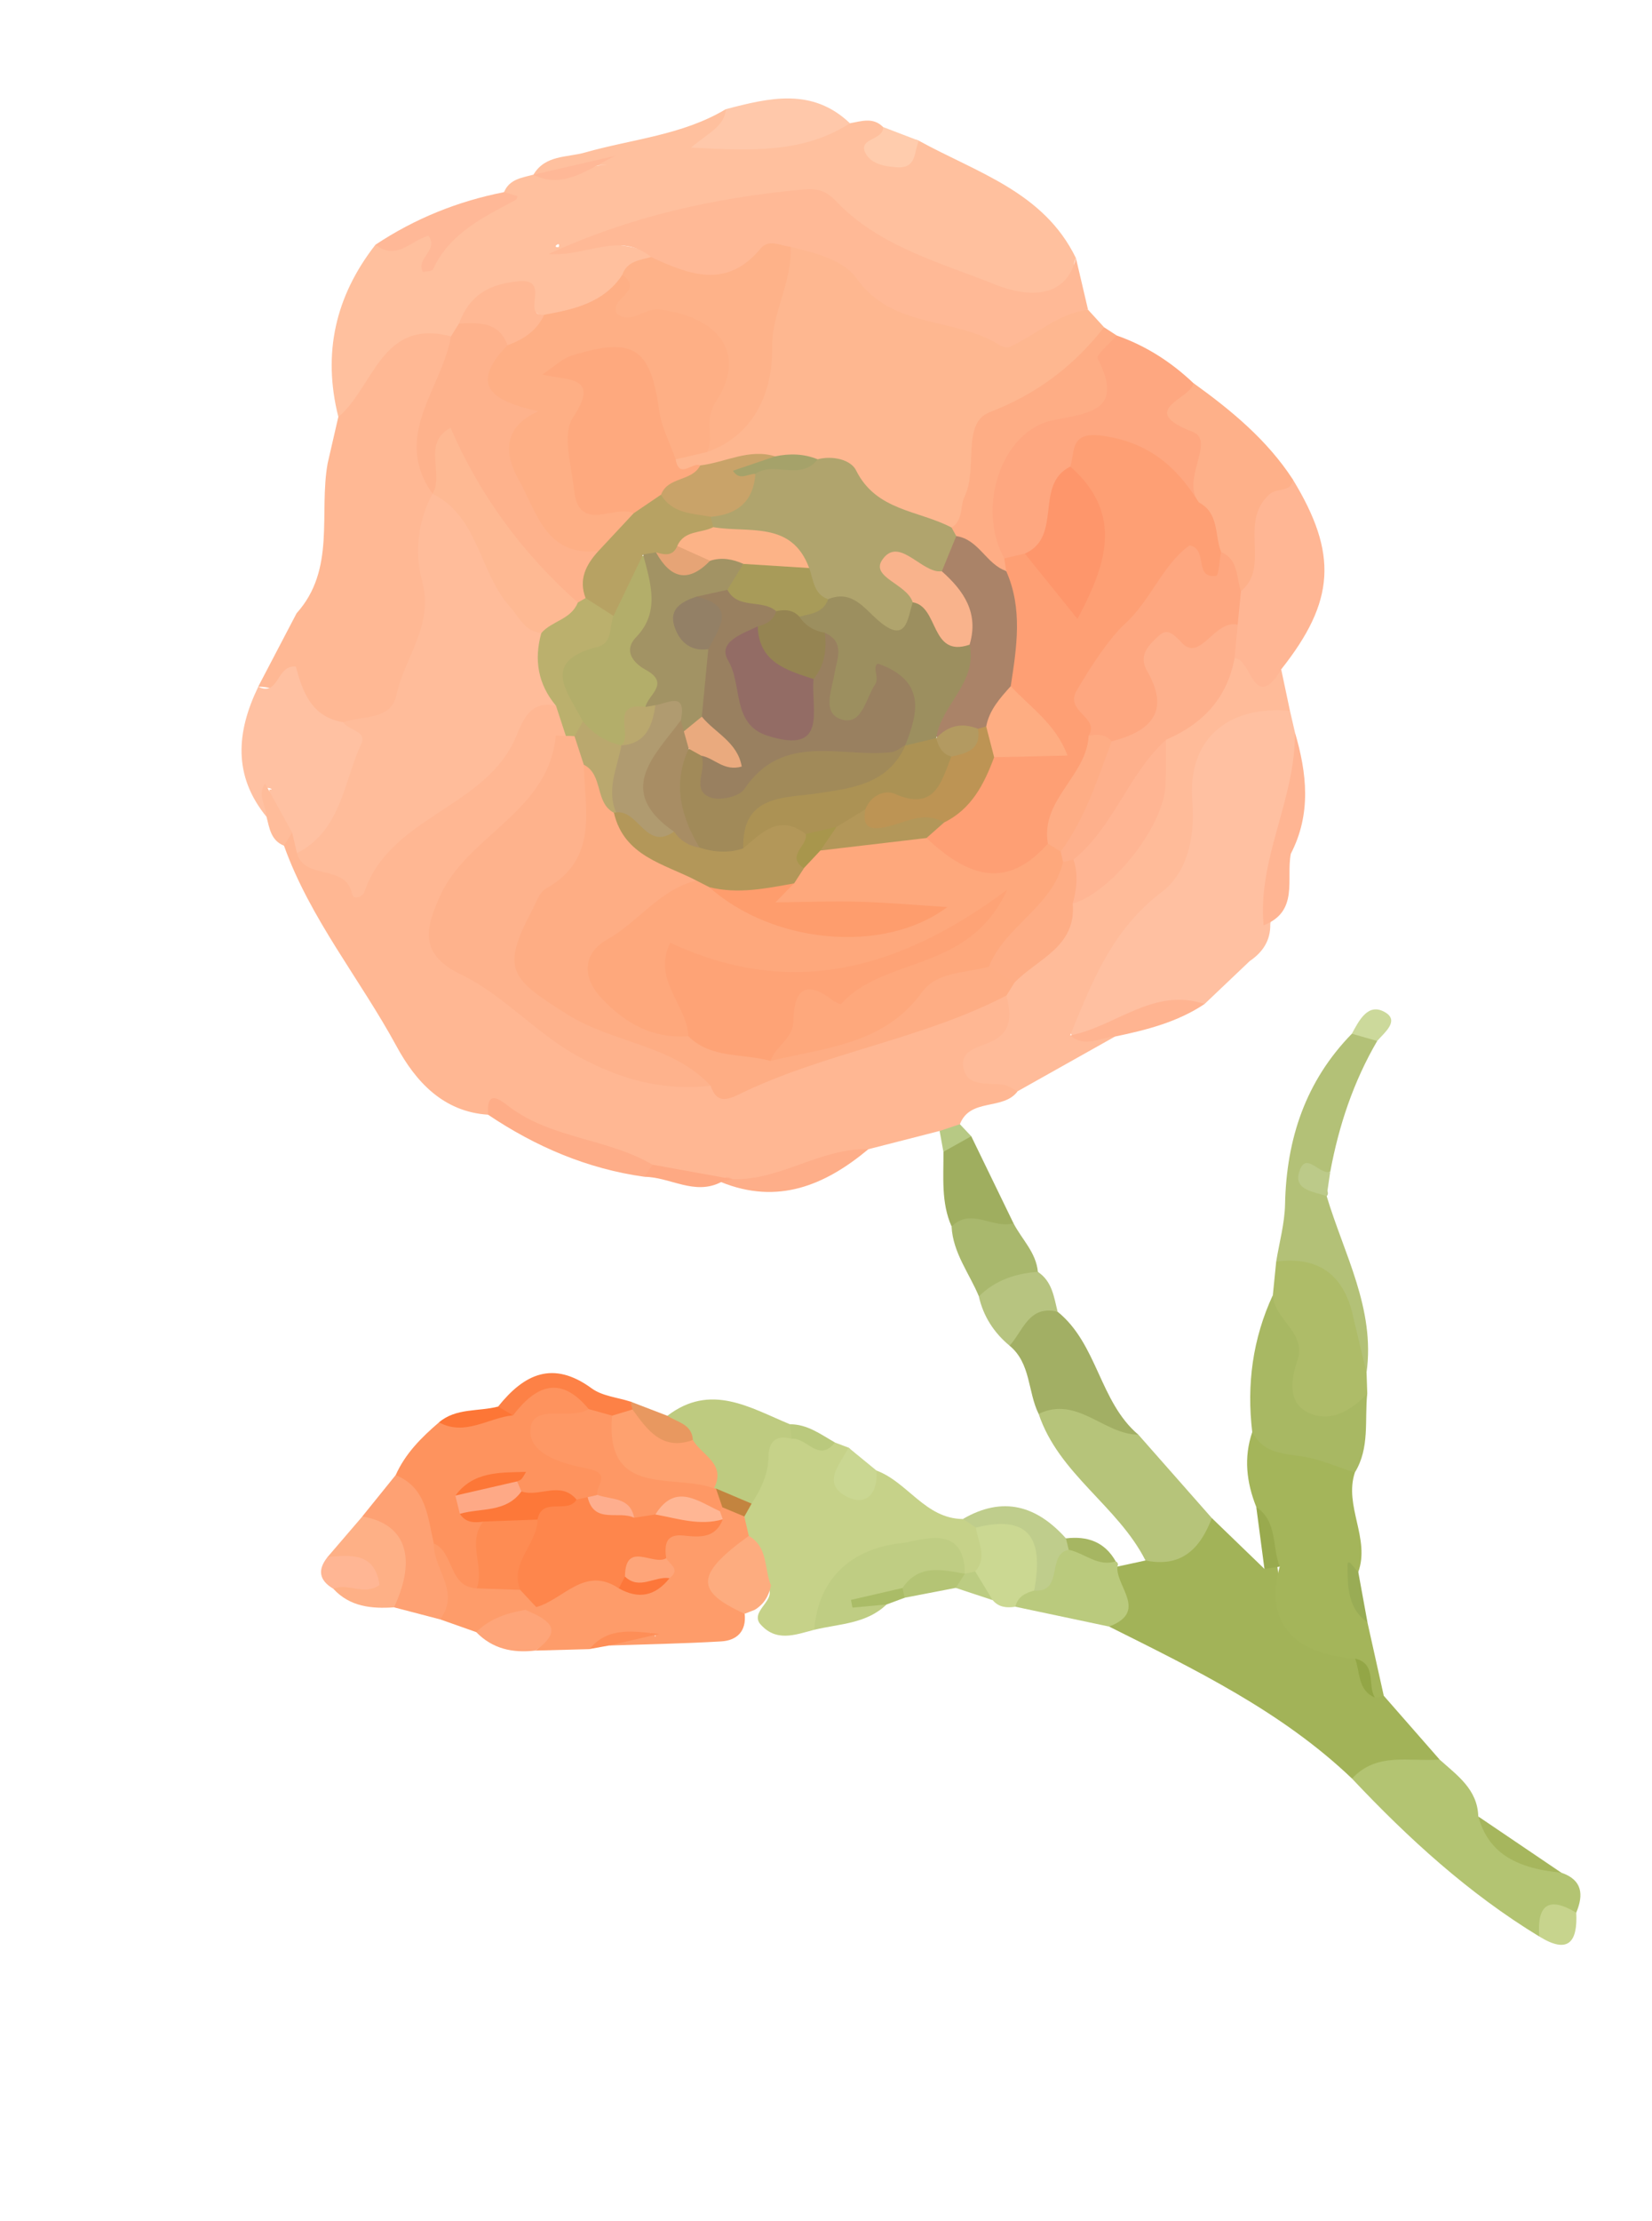 <svg width="64" height="86" viewBox="0 0 64 86" fill="none" xmlns="http://www.w3.org/2000/svg">
<path d="M33.642 44.494C34.562 44.258 35.483 44.022 36.403 43.787C36.755 43.971 37.012 43.87 37.187 43.526C37.588 42.495 38.864 43.006 39.423 42.253C38.758 41.53 38.172 40.904 39.255 39.934C39.734 39.505 39.564 38.671 38.742 38.336C35.812 39.086 33.029 40.289 30.125 41.123C29.358 41.343 28.657 41.8 27.818 41.742C23.693 41.954 20.835 39.419 17.868 37.127C17.085 36.521 17.016 35.756 17.52 34.953C17.955 34.261 18.309 33.408 18.973 32.989C20.716 31.887 21.532 30.252 22.047 28.374C22.139 27.968 22.049 27.606 21.782 27.289C21.012 26.775 20.356 26.87 19.886 27.698C18.952 29.343 17.839 30.777 15.966 31.446C15.588 31.581 15.264 31.928 15.083 32.289C14.229 33.994 13.176 33.959 11.947 32.706C11.769 32.468 11.566 32.262 11.285 32.15C10.963 32.239 10.73 32.37 11.002 32.742C12.015 35.576 13.946 37.898 15.363 40.51C16.095 41.858 17.159 43.048 18.914 43.159C20.532 43.24 21.668 44.584 23.281 44.789C23.978 44.878 24.698 45.16 25.43 45.259C26.391 45.838 27.513 45.486 28.519 45.8C30.413 46.095 31.977 45.095 33.642 44.494L33.642 44.494Z" fill="#FFB793"/>
<path d="M41.683 9.994C40.439 7.426 37.836 6.683 35.599 5.449C35.381 5.34 35.217 5.45 35.065 5.587C34.722 5.892 34.288 5.949 33.931 5.764C33.823 5.708 34.605 5.381 34.211 4.917C33.822 4.525 33.369 4.695 32.927 4.772C31.111 4.967 29.297 5.178 27.51 5.538C27.811 5.176 28.554 4.964 28.119 4.226C26.438 5.236 24.493 5.383 22.663 5.905C21.966 6.103 21.122 5.993 20.666 6.763C21.694 6.992 22.56 6.391 23.54 6.372C22.563 6.409 21.697 7.02 20.662 6.763C20.221 6.883 19.738 6.932 19.527 7.438C18.155 8.825 16.386 9.236 14.547 9.473C12.991 11.464 12.487 13.684 13.109 16.145C13.755 16.297 14.201 15.899 14.379 15.424C14.934 13.946 16.143 13.57 17.498 13.366C17.756 13.23 17.96 13.034 18.127 12.797C19.049 10.816 20.21 11.689 21.37 12.527C22.587 12.515 23.581 12.045 24.337 11.083C24.655 10.687 25.122 10.408 25.299 9.896C24.664 9.454 23.439 9.345 21.625 9.569C21.351 9.589 21.746 9.308 21.646 9.564C21.609 9.659 21.667 9.695 21.816 9.665C24.607 9.115 27.312 8.131 30.201 8.062C30.893 8.045 31.555 7.904 32.144 8.387C33.481 9.483 35.141 9.999 36.603 10.866C38.161 11.791 39.904 11.434 41.563 11.715C42.113 11.179 41.376 10.545 41.684 9.992L41.683 9.994Z" fill="#FFC09E"/>
<path d="M42.773 12.671C42.565 12.444 42.359 12.218 42.151 11.991C41.313 11.989 40.517 12.189 39.711 12.352C37.937 12.709 36.054 12.37 34.484 11.147C33.341 10.256 32.344 8.953 30.585 9.456C29.815 10.7 29.546 12.101 29.5 13.518C29.444 15.258 28.809 16.507 27.079 17.052C26.673 17.166 26.288 17.315 25.979 17.615C25.678 18.751 26.52 18.465 27.094 18.517C28.017 18.41 28.897 18.017 29.851 18.113C30.442 18.142 31.036 18.143 31.622 18.254C32.908 18.336 33.38 19.725 34.499 20.061C35.333 20.311 36.126 20.78 37.052 20.587C38.055 18.06 39.084 15.592 41.89 14.431C42.39 14.224 42.769 13.41 42.773 12.671Z" fill="#FEB790"/>
<path d="M17.469 13.024C14.763 12.31 14.483 14.996 13.106 16.146C12.969 16.743 12.831 17.342 12.693 17.94C12.346 19.886 13.018 22.044 11.49 23.744C10.993 24.693 10.497 25.642 10.001 26.589C11.489 26.555 12.058 28.412 13.573 28.334C15.678 27.804 16.981 25.891 16.917 23.211C16.886 21.911 16.95 20.619 16.993 19.325C16.45 18.046 16.782 16.85 17.186 15.586C17.439 14.796 17.814 13.921 17.469 13.023L17.469 13.024Z" fill="#FFB894"/>
<path d="M46.667 38.871C47.25 38.317 47.832 37.764 48.414 37.211C48.915 36.87 49.222 36.421 49.212 35.793C49.468 33.302 50.515 30.913 50.165 28.346C50.102 28.072 50.039 27.799 49.976 27.525C48.286 26.66 46.72 26.969 46.338 28.898C45.691 32.169 44.122 34.759 42.123 37.285C41.576 37.979 40.779 39.099 41.634 40.245C43.408 40.144 44.86 38.858 46.666 38.872L46.667 38.871Z" fill="#FFC0A1"/>
<path d="M44.379 60.417C44.016 60.495 43.652 60.575 43.288 60.654C42.79 61.374 43.524 62.264 42.967 62.975C46.291 64.638 49.646 66.254 52.38 68.863C53.498 68.563 54.77 68.966 55.771 68.124C55.051 67.301 54.33 66.479 53.61 65.657C53.481 65.553 53.364 65.438 53.256 65.311C53.025 64.858 52.969 64.297 52.459 64.015C50.871 63.366 49.632 62.419 49.476 60.538C49.275 60.518 49.111 60.582 48.988 60.745C48.308 60.088 47.629 59.432 46.949 58.776C45.913 59.04 45.468 60.234 44.379 60.417Z" fill="#A2B358"/>
<path d="M30.627 9.557C31.575 9.793 32.662 10.042 33.199 10.796C34.591 12.751 36.999 12.267 38.719 13.358C38.826 13.426 39.008 13.479 39.108 13.435C40.132 12.974 40.979 12.142 42.152 11.993C41.995 11.326 41.839 10.66 41.683 9.993C41.212 11.944 39.151 11.256 38.588 11.03C36.439 10.168 34.06 9.549 32.384 7.785C31.913 7.29 31.53 7.295 30.965 7.35C27.667 7.672 24.464 8.359 21.252 9.835C22.677 9.956 24.012 8.946 25.22 9.951C26.09 11.514 27.45 11.169 28.747 10.779C29.459 10.565 30.064 10.063 30.628 9.557L30.627 9.557Z" fill="#FFB996"/>
<path d="M41.46 40.086C42.302 38.031 43.074 36.003 44.992 34.55C45.976 33.806 46.309 32.462 46.191 31.026C45.995 28.633 47.557 27.299 49.975 27.524C49.862 26.989 49.748 26.453 49.635 25.917C48.718 26.614 48.535 25.005 47.742 25.312C46.855 26.376 46.177 27.618 45.051 28.48C44.635 31.062 43.675 33.339 41.441 34.898C40.928 36.028 39.987 36.816 39.194 37.724C39.034 37.974 38.947 38.243 38.992 38.543C39.154 39.222 39.246 39.885 38.483 40.289C37.979 40.555 37.128 40.618 37.34 41.411C37.524 42.1 38.32 41.911 38.892 42.002C39.077 42.032 39.245 42.166 39.421 42.252C40.682 41.545 41.942 40.837 43.202 40.129C42.63 39.753 42.032 40.446 41.459 40.085L41.46 40.086Z" fill="#FFBB99"/>
<path d="M37.301 58.812C35.843 58.798 35.168 57.383 33.953 56.934C32.557 57.906 33.288 56.271 32.868 56.047C32.694 55.981 32.52 55.915 32.345 55.849C31.69 56.089 31.236 55.376 30.609 55.482C29.961 55.175 29.61 55.486 29.422 56.077C29.224 56.706 29.061 57.346 28.782 57.948C28.678 58.21 28.609 58.48 28.584 58.761C28.575 59.044 28.635 59.314 28.744 59.573C29.038 60.12 29.202 60.733 29.552 61.255C30.361 61.852 29.053 62.284 29.426 62.847C30.05 63.601 30.804 63.293 31.542 63.101C32.346 62.309 32.658 61.089 33.848 60.613C34.982 60.159 36.044 59.924 37.066 60.822C37.206 60.961 37.371 61.05 37.566 61.085C37.766 61.073 37.947 61.007 38.113 60.893C38.555 60.328 38.424 59.77 38.093 59.214C37.892 58.956 37.578 58.922 37.302 58.812L37.301 58.812Z" fill="#C6D289"/>
<path d="M49.577 60.655C49.002 62.775 50.041 64.041 52.497 64.215C53.103 64.539 52.741 65.357 53.264 65.724C53.379 65.703 53.495 65.681 53.609 65.657C53.398 64.709 53.187 63.762 52.976 62.814C52.637 62.205 52.344 61.588 52.62 60.866C53.09 59.563 52.061 58.312 52.488 57.012C52.068 56.184 51.111 55.725 50.501 55.958C49.554 56.321 49.207 55.4 48.513 55.447C48.177 56.434 48.291 57.397 48.669 58.345C49.275 58.996 48.923 60.024 49.578 60.654L49.577 60.655Z" fill="#A4B55A"/>
<path d="M46.232 14.832C45.369 14.011 44.387 13.384 43.261 12.989C42.771 12.904 42.256 13.355 42.29 13.543C42.63 15.448 41.133 15.544 39.995 16.17C37.803 17.377 37.314 20.215 38.875 21.823C39.175 21.909 39.476 21.904 39.777 21.831C41.411 21.231 40.846 19.351 41.798 18.353C41.454 17.058 42.176 17.284 42.986 17.469C43.959 17.692 44.777 18.094 45.384 18.915C45.649 19.275 45.9 19.787 46.52 19.466C47.432 17.858 46.409 16.371 46.233 14.831L46.232 14.832Z" fill="#FEA780"/>
<path d="M55.769 68.124C54.606 68.217 53.336 67.82 52.379 68.863C54.562 71.179 56.898 73.313 59.63 74.974C60.028 74.543 60.537 74.285 61.064 74.055C61.356 73.356 61.306 72.785 60.486 72.504C59.211 72.081 57.943 71.647 57.27 70.329C57.24 69.273 56.45 68.736 55.769 68.123L55.769 68.124Z" fill="#B3C472"/>
<path d="M17.007 55.07C16.328 55.652 15.7 56.277 15.329 57.113C15.495 58.094 16.181 58.856 16.456 59.792C16.935 60.509 17.099 61.518 18.18 61.681C19.473 61.122 18.774 59.988 18.925 59.099C18.832 58.796 18.556 58.633 18.386 58.394C18.31 58.194 18.31 58.009 18.494 57.855C18.913 57.617 19.38 57.507 19.805 57.295C20.048 57.174 20.27 57.223 20.002 57.28C19.966 57.288 19.952 57.399 19.926 57.469C19.948 57.631 20.012 57.767 20.119 57.887C20.813 58.336 21.627 58.095 22.365 58.294C22.553 58.297 22.734 58.269 22.913 58.212C23.086 58.133 23.234 58.021 23.36 57.879C23.698 57.257 23.724 56.736 22.93 56.444C22.381 56.242 21.772 56.127 21.404 55.56C21.735 54.954 22.747 55.232 22.888 54.406C21.74 52.752 20.684 53.503 19.638 54.53C18.803 54.912 17.933 55.127 17.007 55.069L17.007 55.07Z" fill="#FE935E"/>
<path d="M29.009 59.465C28.951 59.214 28.893 58.965 28.836 58.715C28.709 58.435 28.477 58.311 28.187 58.275C28.098 58.292 28.008 58.312 27.918 58.33C27.763 58.425 27.618 58.536 27.485 58.659C26.905 59.255 25.492 58.582 25.442 59.991C25.473 60.301 25.637 60.613 25.426 60.918C24.977 61.249 24.511 61.222 24.032 61.007C22.664 60.319 21.695 61.247 20.642 61.84C20.495 61.963 20.378 62.11 20.286 62.279C20.29 62.343 20.297 62.408 20.297 62.474C20.3 62.995 21.847 63.04 20.739 63.906C21.439 63.887 22.14 63.868 22.839 63.849C23.598 63.284 24.525 63.366 24.888 63.226C25.659 63.165 25.302 63.532 25.396 63.273C24.721 63.094 24.129 63.255 23.608 63.71C25.053 63.661 26.498 63.635 27.941 63.55C28.55 63.514 28.92 63.157 28.85 62.483C27.764 61.417 28.466 60.446 29.011 59.467L29.009 59.465Z" fill="#FE9C6A"/>
<path d="M13.295 27.961C12.061 27.765 11.713 26.758 11.461 25.807C10.689 25.742 10.832 26.97 10.004 26.591C9.163 28.331 9.016 30.025 10.326 31.626C10.525 31.289 10.369 30.964 10.297 30.638C10.233 30.369 10.709 30.608 10.438 30.564C10.374 31.308 10.48 31.964 11.317 32.232C11.38 32.498 11.443 32.764 11.505 33.031C12.908 32.728 14.808 29.629 14.331 28.418C14.139 27.929 13.611 28.181 13.296 27.961L13.295 27.961Z" fill="#FFC1A2"/>
<path d="M44.377 60.417C45.766 60.705 46.498 59.963 46.948 58.776C45.998 57.699 45.048 56.621 44.099 55.544C43.263 55.024 42.528 54.322 41.486 54.182C40.933 54.107 40.402 53.984 40.238 54.74C41.016 57.072 43.304 58.3 44.377 60.416L44.377 60.417Z" fill="#B6C47A"/>
<path d="M47.826 25.486C48.469 25.458 48.578 27.672 49.634 25.917C51.727 23.277 51.84 21.443 50.084 18.561C48.339 17.97 48.601 19.633 48.181 20.383C47.802 21.059 48.189 21.989 47.816 22.752C47.681 23.214 47.574 23.683 47.482 24.156C47.428 24.643 47.303 25.149 47.825 25.487L47.826 25.486Z" fill="#FFB694"/>
<path d="M52.941 53.143C53.284 50.672 52.067 48.554 51.397 46.312C51.647 46.028 50.706 45.569 51.535 45.37C51.866 43.582 52.434 41.879 53.354 40.303C53.21 39.57 52.797 39.777 52.373 40.022C50.579 41.858 49.837 44.095 49.784 46.626C49.769 47.367 49.561 48.106 49.441 48.845C51.657 49.421 51.786 51.701 52.941 53.143Z" fill="#B3C177"/>
<path d="M48.077 22.888C49.244 21.919 47.958 20.241 49.182 19.136C49.477 18.871 50.048 19.076 50.085 18.561C49.083 17.025 47.698 15.886 46.232 14.83C46.196 15.431 43.975 15.864 46.211 16.723C47.099 17.064 45.746 18.554 46.441 19.45C46.422 20.178 46.68 20.831 46.986 21.472C47.309 21.975 47.476 22.6 48.077 22.887L48.077 22.888Z" fill="#FEB089"/>
<path d="M52.941 53.144C52.767 52.414 52.584 51.686 52.419 50.955C52.057 49.355 51.082 48.63 49.441 48.846C49.398 49.279 49.354 49.712 49.311 50.145C49.234 51.213 49.662 52.221 49.673 53.284C49.682 54.208 49.884 55.034 51.018 55.229C52.086 55.412 52.646 54.881 52.969 53.955C52.96 53.685 52.951 53.415 52.942 53.144L52.941 53.144Z" fill="#AEBC68"/>
<path d="M52.969 53.954C52.332 54.637 51.505 55.105 50.661 54.682C49.904 54.304 49.995 53.451 50.261 52.682C50.637 51.59 49.353 51.095 49.311 50.143C48.528 51.833 48.293 53.606 48.513 55.447C48.903 56.119 49.311 56.243 50.375 56.379C51.094 56.47 51.784 56.792 52.487 57.011C53.075 56.059 52.861 54.981 52.968 53.953L52.969 53.954Z" fill="#A8B863"/>
<path d="M38.906 21.622C37.816 19.661 38.797 16.666 40.801 16.27C42.278 15.977 43.541 15.877 42.524 13.876C42.456 13.74 43.001 13.292 43.261 12.988C43.099 12.883 42.936 12.777 42.774 12.672C41.594 14.166 40.199 15.242 38.349 15.955C37.229 16.387 37.904 18.156 37.361 19.242C37.19 19.586 37.33 20.137 36.864 20.426C36.818 20.615 36.851 20.793 36.947 20.96C37.547 21.499 37.967 22.375 39.016 22.088C39.087 21.962 39.095 21.851 39.039 21.754C38.982 21.659 38.938 21.614 38.906 21.621L38.906 21.622Z" fill="#FEAD85"/>
<path d="M40.238 54.741C41.73 54.025 42.758 55.538 44.099 55.546C42.59 54.266 42.523 52.037 40.972 50.785C39.588 50.141 39.106 50.774 39.112 52.101C39.941 52.787 39.812 53.882 40.237 54.741L40.238 54.741Z" fill="#A2AF64"/>
<path d="M29.117 58.216C29.481 57.658 29.763 57.079 29.773 56.384C29.782 55.811 30.076 55.534 30.675 55.709C30.875 55.49 30.849 55.301 30.599 55.142C29.054 54.502 27.533 53.529 25.855 54.816C25.874 55.325 26.31 55.585 26.537 55.969C26.916 56.46 27.25 56.979 27.484 57.559C27.576 57.721 27.696 57.855 27.842 57.966C28.259 58.091 28.62 58.503 29.117 58.216Z" fill="#BECB80"/>
<path d="M37.38 60.93C37.367 58.928 35.647 59.666 34.915 59.746C33.082 59.946 31.71 61.019 31.544 63.101C32.511 62.866 33.563 62.876 34.347 62.119C33.896 61.863 33.507 61.896 33.407 62.034C33.643 61.85 34.31 61.927 34.859 61.706C35.607 61.145 36.573 61.296 37.38 60.929L37.38 60.93Z" fill="#BFCD83"/>
<path d="M28.119 4.227C28.073 4.882 27.463 5.135 26.769 5.714C29.148 5.84 31.126 5.928 32.928 4.773C31.463 3.377 29.793 3.79 28.119 4.227Z" fill="#FFC8AA"/>
<path d="M16.806 59.759C16.566 58.736 16.526 57.599 15.328 57.112C14.897 57.646 14.465 58.18 14.034 58.714C15.309 59.583 15.182 60.942 15.261 62.23C15.855 62.385 16.448 62.54 17.043 62.696C18.617 61.583 16.912 60.736 16.806 59.759Z" fill="#FEA173"/>
<path d="M42.966 62.976C44.491 62.399 43.228 61.436 43.287 60.655C43.331 60.568 43.311 60.5 43.226 60.452C42.595 60.301 42.088 59.798 41.4 59.807C40.417 59.89 40.572 61.177 39.716 61.395C39.407 61.581 39.041 61.741 39.336 62.208C40.545 62.463 41.756 62.719 42.965 62.975L42.966 62.976Z" fill="#BACA7D"/>
<path d="M36.865 47.487C36.917 48.508 37.553 49.298 37.924 50.194C38.829 50.399 39.431 49.439 40.316 49.568C40.321 49.512 40.343 49.451 40.326 49.403C40.304 49.343 40.249 49.294 40.208 49.241C40.14 48.49 39.585 47.984 39.263 47.36C38.44 46.948 37.596 46.134 36.865 47.487Z" fill="#A9B86D"/>
<path d="M15.264 62.231C16.169 60.306 15.709 58.989 14.036 58.715C13.588 59.237 13.14 59.759 12.691 60.282C12.599 60.506 12.718 60.623 12.893 60.74C13.144 60.907 13.623 60.556 13.662 60.994C13.675 61.145 13.075 61.182 12.914 61.514C13.558 62.212 14.39 62.289 15.264 62.232L15.264 62.231Z" fill="#FEB086"/>
<path d="M39.335 62.208C39.427 61.822 39.721 61.674 40.064 61.584C40.468 60.834 41.081 59.955 40.326 59.26C39.672 58.657 38.688 58.3 37.811 59.142C37.879 59.71 38.269 60.284 37.781 60.842C37.641 61.436 38.182 61.615 38.458 61.954C38.694 62.233 39.004 62.26 39.335 62.208Z" fill="#CBD892"/>
<path d="M36.866 47.487C37.628 46.734 38.474 47.596 39.263 47.36C38.718 46.237 38.172 45.114 37.627 43.991C37.097 43.885 36.825 44.243 36.55 44.593C36.558 45.568 36.453 46.557 36.866 47.487Z" fill="#9FAE5F"/>
<path d="M14.547 9.474C15.346 10.114 15.918 9.317 16.592 9.125C17.031 9.671 16.072 10.022 16.389 10.532C16.541 10.496 16.741 10.504 16.773 10.435C17.419 9.025 18.725 8.413 19.981 7.739C20.018 7.719 20.027 7.645 20.049 7.595C19.875 7.543 19.701 7.491 19.527 7.439C17.734 7.792 16.071 8.462 14.546 9.475L14.547 9.474Z" fill="#FFB897"/>
<path d="M25.277 45.092C23.542 44.075 21.391 44.095 19.738 42.856C19.425 42.621 18.83 42.1 18.911 43.16C20.756 44.398 22.754 45.254 24.968 45.562C25.116 45.435 25.219 45.279 25.277 45.093L25.277 45.092Z" fill="#FEAD88"/>
<path d="M29.01 59.464C26.947 60.955 26.912 61.602 28.849 62.48C28.979 62.429 29.109 62.379 29.239 62.328C29.595 62.111 29.792 61.788 29.866 61.384C29.602 60.735 29.761 59.897 29.01 59.465L29.01 59.464Z" fill="#FDAC7F"/>
<path d="M16.807 59.758C16.777 60.746 17.864 61.643 17.044 62.695C17.512 62.859 17.979 63.025 18.446 63.189C19.25 63.276 19.904 63.028 20.356 62.329C20.495 62.293 20.635 62.258 20.774 62.221C20.875 61.77 20.578 61.541 20.276 61.313C19.638 61.006 19.04 61.116 18.47 61.496C17.365 61.445 17.605 60.104 16.807 59.758Z" fill="#FE9C6A"/>
<path d="M40.205 49.242C39.338 49.306 38.553 49.566 37.921 50.195C38.098 50.968 38.505 51.597 39.112 52.101C39.637 51.529 39.855 50.519 40.972 50.784C40.83 50.213 40.761 49.606 40.205 49.242Z" fill="#B7C480"/>
<path d="M50.164 28.346C50.207 30.911 48.714 33.228 48.953 35.825C50.328 35.293 49.82 34.042 50.007 33.056C50.808 31.51 50.633 29.933 50.164 28.346Z" fill="#FFB593"/>
<path d="M37.812 59.142C40.041 58.589 40.401 59.764 40.065 61.584C41.225 61.663 40.533 60.167 41.405 60.003C41.587 59.802 41.55 59.655 41.297 59.562C40.158 58.289 38.852 57.91 37.303 58.811C37.473 58.922 37.642 59.032 37.812 59.142Z" fill="#BFCD8C"/>
<path d="M33.64 44.495C31.786 44.435 30.225 45.719 28.369 45.653C28.18 45.526 28.038 45.572 27.935 45.767C30.128 46.655 31.956 45.9 33.64 44.495Z" fill="#FEAE89"/>
<path d="M20.358 62.329C19.645 62.447 18.98 62.668 18.448 63.189C19.082 63.844 19.87 64.008 20.741 63.904C21.937 63.056 21.173 62.686 20.358 62.329Z" fill="#FEA579"/>
<path d="M41.46 40.087C42.028 40.585 42.62 40.166 43.202 40.131C44.417 39.878 45.614 39.574 46.666 38.872C44.682 38.207 43.213 39.757 41.46 40.087Z" fill="#FFB491"/>
<path d="M19.877 54.797C20.765 53.636 21.715 53.231 22.807 54.556C23.001 54.935 23.337 55.06 23.734 55.076C24.025 55.056 24.282 54.953 24.492 54.749C24.573 54.631 24.591 54.52 24.546 54.416C24.499 54.311 24.461 54.261 24.431 54.268C23.924 54.103 23.334 54.054 22.925 53.755C21.424 52.657 20.307 53.194 19.298 54.458C19.417 54.698 19.689 54.674 19.877 54.797L19.877 54.797Z" fill="#FD8146"/>
<path d="M12.915 61.513C13.482 61.27 14.106 61.8 14.705 61.365C14.518 60.098 13.596 60.206 12.692 60.282C12.291 60.779 12.363 61.189 12.915 61.513Z" fill="#FFB694"/>
<path d="M32.87 56.046C32.571 56.672 31.81 57.405 32.772 57.929C33.537 58.347 34.028 57.836 33.954 56.934C33.593 56.638 33.231 56.342 32.87 56.046Z" fill="#CAD792"/>
<path d="M34.21 4.917C34.239 5.442 33.235 5.334 33.526 5.921C33.731 6.336 34.239 6.44 34.732 6.477C35.538 6.536 35.396 5.861 35.599 5.449C35.136 5.272 34.673 5.095 34.211 4.918L34.21 4.917Z" fill="#FFCCAD"/>
<path d="M57.271 70.329C57.641 71.665 58.625 72.331 60.485 72.504C59.414 71.779 58.342 71.054 57.271 70.329Z" fill="#A6B65D"/>
<path d="M61.066 74.055C59.971 73.394 59.542 73.777 59.632 74.974C60.748 75.666 61.123 75.199 61.066 74.055Z" fill="#C7D48D"/>
<path d="M24.432 54.268C24.452 54.37 24.476 54.471 24.503 54.571C24.747 56.027 25.377 56.719 26.843 55.752C26.805 55.132 26.239 55.068 25.855 54.815C25.381 54.633 24.907 54.451 24.432 54.268Z" fill="#E89860"/>
<path d="M37.379 60.931C36.497 60.776 35.597 60.544 34.964 61.483C34.844 61.597 34.815 61.691 34.88 61.764C34.944 61.838 35 61.871 35.046 61.86C35.706 61.732 36.365 61.606 37.026 61.478C37.509 61.534 37.541 61.295 37.381 60.932L37.379 60.931Z" fill="#B4C475"/>
<path d="M27.934 45.768C28.078 45.729 28.223 45.691 28.367 45.653C27.337 45.467 26.306 45.28 25.277 45.093C25.173 45.25 25.07 45.406 24.967 45.563C25.96 45.569 26.904 46.299 27.934 45.768Z" fill="#FEA983"/>
<path d="M19.876 54.797C19.684 54.684 19.491 54.571 19.298 54.458C18.532 54.659 17.674 54.503 17.006 55.069C18.023 55.618 18.92 54.889 19.876 54.797Z" fill="#FD7636"/>
<path d="M51.535 45.371C51.118 45.49 50.623 44.61 50.36 45.291C50.054 46.083 50.885 46.125 51.396 46.313C51.442 45.999 51.489 45.685 51.534 45.371L51.535 45.371Z" fill="#BCCA89"/>
<path d="M11.316 32.231C10.97 31.604 10.624 30.977 10.27 30.335C9.947 30.786 10.319 31.2 10.325 31.625C10.439 32.065 10.494 32.54 11.001 32.742C11.106 32.572 11.212 32.402 11.317 32.231L11.316 32.231Z" fill="#FFBC9A"/>
<path d="M52.372 40.023C52.699 40.117 53.026 40.21 53.353 40.304C53.639 39.974 54.213 39.529 53.674 39.201C53.009 38.797 52.659 39.494 52.372 40.023Z" fill="#CCD99B"/>
<path d="M23.609 63.707L25.541 63.26C24.564 63.164 23.558 62.964 22.84 63.846C23.097 63.8 23.353 63.753 23.609 63.707Z" fill="#FE8E57"/>
<path d="M52.62 60.865C52.478 60.745 52.203 60.275 52.205 60.599C52.208 61.366 52.191 62.268 52.977 62.813C52.858 62.164 52.74 61.514 52.621 60.865L52.62 60.865Z" fill="#99AC55"/>
<path d="M30.6 55.143C30.625 55.331 30.65 55.521 30.675 55.709C31.242 55.633 31.719 56.657 32.346 55.848C31.795 55.535 31.278 55.138 30.6 55.143Z" fill="#BAC97D"/>
<path d="M35.044 61.861C35.02 61.734 34.992 61.608 34.963 61.483C34.298 61.637 33.632 61.79 32.967 61.944C32.987 62.043 33.006 62.142 33.025 62.242C33.465 62.202 33.905 62.161 34.345 62.121C34.578 62.034 34.812 61.948 35.045 61.861L35.044 61.861Z" fill="#AABC67"/>
<path d="M49.577 60.655C49.278 59.883 49.496 58.908 48.669 58.346C48.775 59.146 48.881 59.946 48.986 60.745C49.183 60.715 49.38 60.685 49.577 60.655L49.577 60.655Z" fill="#99AA4E"/>
<path d="M41.295 59.562C41.331 59.709 41.367 59.856 41.403 60.003C42.016 60.131 42.527 60.671 43.225 60.453C42.795 59.691 42.121 59.462 41.294 59.562L41.295 59.562Z" fill="#A6B662"/>
<path d="M37.38 60.931C37.261 61.113 37.143 61.295 37.025 61.477C37.502 61.636 37.98 61.795 38.458 61.954C38.232 61.583 38.007 61.212 37.781 60.842C37.648 60.872 37.515 60.902 37.381 60.931L37.38 60.931Z" fill="#BCCC82"/>
<path d="M36.549 44.594C36.908 44.394 37.268 44.192 37.627 43.992C37.481 43.837 37.334 43.682 37.187 43.526C36.925 43.613 36.664 43.7 36.402 43.787C36.451 44.056 36.499 44.325 36.548 44.594L36.549 44.594Z" fill="#B7C984"/>
<path d="M13.295 27.962C13.491 28.283 14.23 28.293 13.994 28.802C13.306 30.289 13.224 32.151 11.505 33.031C11.803 34.104 13.387 33.423 13.64 34.608C13.697 34.87 14.058 34.706 14.111 34.55C15.101 31.587 18.82 31.301 19.992 28.522C20.278 27.844 20.555 27.111 21.542 27.323C21.756 26.349 21.237 25.464 21.212 24.519C20.128 23.366 19.385 21.991 18.669 20.597C18.298 19.873 18.011 19.052 17.008 18.97C16.924 19.018 16.842 19.067 16.758 19.115C16.176 20.178 16.058 21.426 16.347 22.467C16.833 24.218 15.661 25.449 15.353 26.93C15.155 27.881 14.037 27.706 13.295 27.962Z" fill="#FFBC9A"/>
<path d="M38.993 38.543C39.096 38.377 39.198 38.212 39.3 38.046C39.241 37.286 38.627 37.254 38.091 37.118C37.029 37.057 36.002 37.32 35.304 38.085C33.926 39.595 32.138 40.057 30.26 40.379C28.977 40.753 27.776 40.599 26.678 39.798C25.435 39.471 23.893 39.275 23.635 37.823C23.378 36.372 25.145 36.139 25.903 35.259C26.265 34.838 27.136 34.955 27.17 34.128C26.495 32.8 24.598 32.783 24.105 31.258C23.643 30.65 23.662 29.666 22.704 29.444C22.424 29.497 22.073 29.638 22.144 29.918C22.648 31.887 21.48 33.162 20.474 34.633C18.764 37.135 19.297 38.205 21.871 39.792C23.666 40.899 25.671 41.232 27.53 42.034C27.736 42.628 28.036 42.659 28.605 42.381C31.935 40.75 35.69 40.257 38.993 38.541L38.993 38.543Z" fill="#FEAD84"/>
<path d="M27.53 42.037C26.036 40.437 23.771 40.399 21.986 39.28C19.774 37.893 19.399 37.541 20.61 35.249C20.77 34.949 20.899 34.545 21.158 34.399C23.193 33.258 22.655 31.363 22.617 29.61C22.857 29.194 22.742 28.826 22.467 28.479C22.283 28.35 22.103 28.356 21.926 28.493C21.789 28.489 21.533 28.474 21.532 28.483C21.255 31.465 18.065 32.341 17.023 34.742C16.523 35.893 16.169 36.92 17.878 37.741C19.535 38.536 20.781 40.042 22.489 40.951C24.152 41.836 25.727 42.236 27.531 42.038L27.53 42.037Z" fill="#FEB28C"/>
<path d="M21.924 28.492C22.035 28.489 22.146 28.493 22.255 28.505C22.546 28.371 22.709 28.139 22.779 27.833C22.457 26.817 22.063 25.834 23.53 25.276C24.016 25.09 24.11 24.426 24.012 23.859C23.826 23.321 23.388 23.131 22.879 23.04C22.683 23.029 22.49 23.056 22.302 23.116C21.685 23.413 21.088 23.734 20.97 24.512C20.683 25.546 20.84 26.49 21.539 27.324C21.667 27.714 21.794 28.104 21.922 28.493L21.924 28.492Z" fill="#BBB06D"/>
<path d="M26.178 17.784C26.579 17.691 26.981 17.599 27.382 17.505C27.967 16.718 28.289 15.842 28.343 14.856C28.488 12.231 28.235 11.881 25.659 11.566C25.075 11.495 24.665 11.659 24.938 10.734C25.08 10.253 24.456 10.3 24.11 10.639C23.392 11.725 22.248 11.975 21.085 12.186C20.501 12.54 19.805 12.704 19.323 13.234C18.14 14.909 18.211 15.31 19.794 16.009C19.801 16.013 20.427 15.657 19.968 16.141C18.685 17.495 19.562 18.709 20.227 19.867C20.877 20.996 21.597 22.197 23.276 21.673C24.048 21.3 24.685 20.817 24.733 19.86C22.473 19.145 22.337 17.531 22.975 15.618C23.19 14.973 22.877 14.625 22.365 14.334C24.038 13.806 25.195 13.95 25.115 16.13C25.089 16.82 25.517 17.429 26.179 17.784L26.178 17.784Z" fill="#FEAF85"/>
<path d="M23.183 21.334C21.128 21.561 20.782 19.782 20.083 18.549C19.57 17.643 19.426 16.558 20.85 15.925C19.213 15.55 18.067 15.01 19.662 13.364C19.58 11.853 18.774 11.976 17.78 12.527C17.677 12.692 17.574 12.858 17.471 13.024C17.131 15.043 15.16 16.87 16.757 19.115C17.097 18.86 17.32 18.543 17.296 18.033C18.59 19.424 19.444 21.099 20.717 22.448C21.188 22.947 21.583 23.498 22.385 23.33C22.485 23.272 22.586 23.213 22.686 23.154C23.205 22.644 23.284 22.015 23.183 21.335L23.183 21.334Z" fill="#FEB28C"/>
<path d="M24.11 10.639C25.004 11.278 23.544 11.568 23.91 12.157C24.469 12.581 24.936 11.903 25.575 11.986C27.843 12.281 28.95 13.672 27.744 15.535C27.226 16.336 27.712 16.914 27.382 17.505C29.107 16.901 29.944 15.336 29.915 13.422C29.895 12.126 30.7 10.909 30.628 9.557C30.235 9.516 29.785 9.237 29.466 9.623C28.152 11.212 26.695 10.634 25.22 9.951C24.786 10.076 24.293 10.105 24.11 10.638L24.11 10.639Z" fill="#FEB289"/>
<path d="M17.78 12.527C18.546 12.495 19.322 12.438 19.663 13.364C20.282 13.147 20.795 12.803 21.084 12.187C20.148 12.252 21.394 10.759 20.087 10.889C18.899 11.007 18.178 11.454 17.78 12.528L17.78 12.527Z" fill="#FFB894"/>
<path d="M20.662 6.764C21.85 7.36 22.824 6.508 23.844 6.03C22.785 6.274 21.725 6.519 20.666 6.764L20.662 6.764Z" fill="#FFB897"/>
<path d="M37.047 20.756C36.988 20.645 36.927 20.534 36.864 20.425C35.598 19.756 33.946 19.789 33.165 18.211C32.96 17.797 32.263 17.63 31.677 17.781C30.896 18.133 29.999 17.65 29.233 18.121C28.698 18.771 28.096 19.359 27.477 19.931C27.426 20.12 27.439 20.304 27.521 20.483C28.491 21.395 30.445 20.581 30.892 22.413C31.117 22.837 31.352 23.254 31.852 23.412C32.587 23.394 33.081 23.897 33.653 24.241C35.086 25.104 35.279 25.005 35.665 23.245C35.633 22.845 35.258 22.614 35.161 22.225C35.595 22.163 35.979 22.492 36.408 22.365C37.158 22.042 37.416 21.522 37.047 20.755L37.047 20.756Z" fill="#B0A46D"/>
<path d="M26.176 17.784C25.956 17.152 25.622 16.535 25.534 15.885C25.206 13.472 24.544 13.018 22.144 13.769C21.772 13.885 21.463 14.202 21.013 14.499C21.913 14.749 23.307 14.496 22.194 16.172C21.769 16.812 22.14 18.021 22.238 18.96C22.419 20.683 23.794 19.516 24.547 19.871C25.089 20.012 25.469 19.662 25.89 19.431C26.342 18.998 27.265 18.972 27.123 18.02C26.825 17.873 26.314 18.579 26.176 17.784Z" fill="#FEA97E"/>
<path d="M27.126 18.02C26.809 18.649 25.874 18.448 25.611 19.151C25.779 20.509 26.556 20.489 27.539 20.008C28.567 19.925 29.188 19.417 29.265 18.345C29.138 18.313 29.037 18.248 28.962 18.148C28.887 18.051 28.952 18.159 29.107 18.136C29.447 18.085 29.874 18.114 30.031 17.669C29.011 17.355 28.095 17.907 27.127 18.02L27.126 18.02Z" fill="#C9A369"/>
<path d="M30.027 17.67C29.488 17.854 28.951 18.037 28.395 18.226C28.653 18.634 28.977 18.337 29.261 18.346C29.991 17.838 31.027 18.644 31.675 17.782C31.138 17.564 30.587 17.552 30.027 17.67Z" fill="#A5A26A"/>
<path d="M53.264 65.723C52.965 65.242 53.344 64.416 52.496 64.214C52.704 64.742 52.585 65.436 53.264 65.723Z" fill="#93A646"/>
<path d="M47.827 25.486C47.868 25.053 47.908 24.619 47.95 24.186C47.025 23.479 46.189 25.114 45.071 24.23C44.681 23.922 43.668 25.088 44.044 25.795C44.806 27.223 43.871 27.754 43.031 28.431C41.959 29.743 41.47 31.332 40.917 32.892C40.93 33.095 41.002 33.276 41.129 33.435C41.314 33.51 41.507 33.533 41.706 33.499C43.567 32.386 44.285 30.454 45.171 28.641C46.587 28.037 47.538 27.041 47.827 25.486L47.827 25.486Z" fill="#FEB08C"/>
<path d="M45.171 28.642C43.704 29.977 43.148 32.018 41.587 33.281C41.271 33.843 41.089 34.409 41.56 34.984C43.044 34.559 45.054 32.033 45.148 30.446C45.183 29.846 45.165 29.243 45.171 28.642Z" fill="#FFB593"/>
<path d="M41.559 34.984C41.709 34.419 41.784 33.852 41.586 33.281C41.453 33.312 41.319 33.342 41.186 33.372C40.112 34.642 38.315 35.396 38.31 37.426C38.639 37.633 38.969 37.84 39.299 38.046C40.186 37.125 41.7 36.667 41.559 34.984Z" fill="#FEAD85"/>
<path d="M29.118 58.216C28.657 58.02 28.197 57.825 27.736 57.63C27.601 57.948 27.651 58.202 27.986 58.359C28.27 58.478 28.553 58.596 28.838 58.714C28.931 58.549 29.024 58.382 29.118 58.217L29.118 58.216Z" fill="#C3843F"/>
<path d="M38.905 21.621C38.931 21.783 38.956 21.945 38.981 22.107C38.558 23.525 38.937 24.977 38.796 26.406C39.008 27.375 39.959 27.824 40.416 28.678C39.78 28.927 39.072 28.616 38.491 28.999C37.587 29.714 37.264 30.93 36.277 31.577C35.997 31.868 35.768 32.186 35.725 32.604C37.377 34.919 39.64 34.958 40.884 32.696C41.115 31.181 42.378 30.094 42.601 28.575C42.279 25.835 44.479 24.374 45.719 22.429C45.911 22.128 46.153 22.372 46.409 22.43C47.417 22.66 47.424 22.629 47.306 21.371C47.051 20.716 47.236 19.863 46.442 19.451C45.572 18.054 44.489 17.122 42.714 16.872C41.453 16.694 41.654 17.439 41.467 18.062C41.997 19.766 42.849 21.455 41.577 23.115C41.226 22.428 40.68 21.692 39.704 21.433C39.438 21.496 39.172 21.559 38.905 21.621Z" fill="#FE9F74"/>
<path d="M39.703 21.434C40.386 22.282 41.071 23.13 41.742 23.962C42.813 21.947 43.587 19.934 41.466 18.064C40.055 18.755 41.187 20.78 39.703 21.434Z" fill="#FE966B"/>
<path d="M20.151 61.554C20.358 61.776 20.566 61.999 20.774 62.222C21.83 61.934 22.65 60.609 23.971 61.495C24.212 61.415 24.389 61.246 24.559 61.069C24.912 60.716 25.502 60.761 25.808 60.331C25.74 59.806 25.776 59.375 26.494 59.453C27.104 59.519 27.721 59.566 28.001 58.822C27.22 58.426 26.366 58.34 25.517 58.228C25.235 58.206 24.952 58.21 24.67 58.215C24.036 58.127 23.365 58.32 22.767 57.964C22.623 57.996 22.479 58.028 22.335 58.059C21.569 58.022 20.77 57.9 20.369 58.818C20.1 59.714 19.205 60.561 20.151 61.553L20.151 61.554Z" fill="#FE864C"/>
<path d="M24.567 58.763C24.841 58.72 25.116 58.678 25.391 58.635C26.192 57.946 27.073 58.868 27.891 58.512L27.986 58.359C27.902 58.115 27.82 57.873 27.736 57.629L27.661 57.622C27.45 57.244 27.1 56.955 26.704 56.973C25.11 57.045 24.349 56.026 23.713 54.808C23.411 54.724 23.109 54.639 22.807 54.556C22.083 55.016 20.602 54.288 20.548 55.372C20.5 56.328 21.869 56.691 22.774 56.863C23.728 57.044 23.055 57.538 23.141 57.876C23.428 58.475 24.261 58.194 24.567 58.762L24.567 58.763Z" fill="#FE9865"/>
<path d="M20.151 61.554C19.737 60.489 20.816 59.795 20.823 58.834C20.101 58.303 19.392 58.08 18.719 58.911C18.086 59.72 18.78 60.657 18.47 61.497C19.03 61.516 19.59 61.535 20.151 61.554Z" fill="#FE8C53"/>
<path d="M18.72 58.911C19.421 58.885 20.122 58.859 20.823 58.834C20.999 57.931 21.993 58.636 22.336 58.061C21.719 57.318 20.894 57.981 20.202 57.744C19.302 57.743 18.444 57.86 17.816 58.612C18.037 58.955 18.368 58.964 18.72 58.912L18.72 58.911Z" fill="#FD7839"/>
<path d="M17.815 58.611C18.629 58.374 19.602 58.576 20.2 57.743C20.145 57.613 20.088 57.484 20.032 57.355C19.153 57.178 18.357 57.366 17.641 57.905C17.699 58.141 17.756 58.376 17.815 58.611Z" fill="#FEA986"/>
<path d="M17.642 57.905C18.439 57.72 19.236 57.538 20.033 57.355C20.091 57.326 20.165 57.31 20.204 57.264C20.274 57.181 20.322 57.08 20.379 56.987C19.374 57.016 18.34 56.957 17.642 57.905Z" fill="#FD7737"/>
<path d="M24.567 58.764C24.415 57.947 23.677 58.075 23.141 57.877C23.018 57.914 22.893 57.943 22.766 57.965C23.014 59.027 23.979 58.47 24.567 58.764Z" fill="#FEAE8E"/>
<path d="M27.892 58.512C27.037 58.123 26.166 57.392 25.391 58.636C26.255 58.793 27.108 59.084 28.002 58.823C27.967 58.718 27.931 58.615 27.892 58.512Z" fill="#FFB694"/>
<path d="M25.809 60.33C25.308 60.639 24.223 59.628 24.212 61.04C24.753 61.98 25.354 61.296 25.938 61.103C26.382 60.764 25.943 60.572 25.81 60.33L25.809 60.33Z" fill="#FEA579"/>
<path d="M25.938 61.103C25.366 61.011 24.769 61.578 24.213 61.04C24.133 61.191 24.053 61.342 23.972 61.494C24.74 61.934 25.393 61.791 25.938 61.103Z" fill="#FD773A"/>
<path d="M47.304 21.371C47.242 21.694 47.216 22.283 47.115 22.296C46.233 22.409 46.82 21.245 46.081 21.116C45.031 21.875 44.597 23.229 43.571 24.163C42.994 24.688 42.255 25.802 41.713 26.733C41.23 27.562 42.62 27.757 42.175 28.487C42.437 28.71 42.733 28.793 43.069 28.702C44.566 28.319 45.356 27.562 44.44 25.979C44.114 25.414 44.447 25.046 44.772 24.727C45.127 24.379 45.288 24.349 45.785 24.887C46.498 25.657 47.044 23.981 47.949 24.186C47.991 23.753 48.033 23.322 48.076 22.89C47.889 22.348 47.986 21.661 47.304 21.372L47.304 21.371Z" fill="#FEA780"/>
<path d="M39.157 26.566C39.386 25.068 39.63 23.569 38.98 22.107C38.206 21.843 37.918 20.881 37.046 20.756C36.86 21.21 36.674 21.665 36.488 22.119C36.55 23.082 37.337 23.882 37.108 24.909C37.34 26.239 35.881 27.068 36.077 28.387C36.651 28.883 37.282 28.506 37.891 28.504C38.069 28.456 38.234 28.378 38.388 28.275C38.903 27.823 39.142 27.244 39.157 26.566Z" fill="#AA8368"/>
<path d="M23.713 54.81C23.424 58.008 26.093 57.043 27.662 57.624C28.145 56.668 27.186 56.345 26.843 55.753C25.648 56.183 25.082 55.363 24.503 54.571C24.24 54.65 23.976 54.73 23.713 54.81Z" fill="#FEA16F"/>
<path d="M22.384 23.33C20.262 21.441 18.601 19.216 17.454 16.56C16.327 17.18 17.226 18.343 16.755 19.116C18.545 20.007 18.555 22.136 19.742 23.474C20.125 23.906 20.315 24.44 20.97 24.512C21.375 24.038 22.13 23.986 22.383 23.33L22.384 23.33Z" fill="#FEB993"/>
<path d="M40.597 32.663C39.171 34.261 37.746 34.195 35.892 32.445C34.586 32.003 33.287 32.12 31.99 32.484C31.584 32.649 31.244 32.906 30.949 33.226C30.739 33.443 30.543 33.675 30.338 33.898C29.452 34.777 29.32 35.42 30.872 35.413C32.365 35.405 33.854 35.56 35.128 35.541C32.35 36.026 30.069 35.616 27.826 34.15C27.55 34.006 27.271 33.918 26.975 34.093C25.55 34.442 24.724 35.706 23.5 36.39C22.652 36.864 22.491 37.769 23.282 38.624C24.202 39.617 25.272 40.219 26.663 40.12C27.289 39.054 26.291 38.214 26.246 37.134C30.211 38.932 33.867 37.974 37.117 36.206C36.108 36.89 33.252 37.886 31.745 38.057C29.89 38.268 29.993 39.764 29.846 41.078C31.963 40.558 34.239 40.451 35.715 38.42C36.305 37.606 37.411 37.682 38.31 37.426C38.941 35.842 40.771 35.11 41.186 33.373C41.155 33.24 41.123 33.107 41.093 32.973C41.151 32.512 40.935 32.491 40.598 32.664L40.597 32.663Z" fill="#FEA87C"/>
<path d="M29.847 41.077C30.043 40.5 30.73 40.23 30.739 39.509C30.755 38.414 31.151 37.877 32.237 38.713C32.34 38.792 32.56 38.897 32.589 38.866C34.263 36.998 37.536 37.692 39.021 34.446C34.737 37.636 30.567 38.643 25.965 36.501C25.251 37.956 26.634 38.914 26.666 40.119C27.557 41.002 28.783 40.773 29.848 41.077L29.847 41.077Z" fill="#FEA376"/>
<path d="M30.765 34.202C30.892 34.005 31.019 33.81 31.146 33.613C31.033 33.102 31.67 32.639 31.245 32.106C30.324 31.117 29.501 31.579 28.693 32.275C28.236 32.483 27.761 32.498 27.278 32.385C26.868 32.288 26.486 32.102 26.072 32.017C25.307 31.994 24.816 31.182 24.006 31.297C23.931 31.354 23.857 31.41 23.783 31.467C24.178 33.161 25.731 33.441 26.979 34.093C27.144 34.178 27.311 34.262 27.476 34.347C28.614 35.246 29.688 34.672 30.765 34.202L30.765 34.202Z" fill="#B39759"/>
<path d="M22.582 27.931C22.474 28.122 22.366 28.313 22.257 28.504C22.377 28.873 22.497 29.241 22.617 29.608C23.381 29.992 23.034 31.075 23.782 31.467L23.868 31.454C24.293 30.664 24.389 29.826 24.235 28.95C23.859 28.328 23.347 27.924 22.582 27.93L22.582 27.931Z" fill="#BAA86E"/>
<path d="M22.581 27.931C22.976 28.406 23.465 28.729 24.074 28.858C24.148 28.811 24.221 28.764 24.295 28.718C24.63 28.279 24.606 27.567 25.297 27.395C25.353 27.35 25.432 27.315 25.452 27.258C25.634 26.752 25.338 22.018 25.1 21.51C23.422 21.582 23.96 22.922 23.767 23.846C23.599 24.267 23.742 24.897 23.155 25.044C20.894 25.611 22.013 26.818 22.581 27.929L22.581 27.931Z" fill="#B3AE6A"/>
<path d="M23.768 23.846C24.149 23.053 24.531 22.26 24.913 21.467C25.057 21.56 25.206 21.644 25.359 21.722C25.82 21.866 26.201 21.723 26.532 21.398C26.874 21.042 27.422 20.914 27.632 20.409C27.599 20.276 27.567 20.142 27.536 20.009C26.828 19.872 26.048 19.897 25.609 19.152C25.255 19.392 24.901 19.632 24.548 19.872C24.093 20.36 23.638 20.848 23.183 21.335C22.708 21.857 22.404 22.426 22.686 23.155C23.047 23.385 23.407 23.616 23.768 23.847L23.768 23.846Z" fill="#B7A263"/>
<path d="M36.272 28.576C36.455 27.283 37.88 26.434 37.563 24.961C36.688 24.602 36.587 23.2 35.358 23.319C35.156 23.988 35.108 24.941 34.048 24.043C33.476 23.558 33.018 22.816 32.077 23.201C31.768 23.567 31.14 23.337 30.898 23.832C30.828 24.392 31.276 24.64 31.579 24.976C31.906 25.308 31.853 25.714 31.818 26.123C31.749 26.935 31.549 27.982 32.529 28.216C33.616 28.475 33.922 27.405 34.276 26.567C35.251 27.007 34.761 27.887 34.854 28.59C34.915 28.791 35.042 28.931 35.235 29.013C35.548 29.073 35.835 29.01 36.096 28.826C36.155 28.744 36.213 28.659 36.27 28.576L36.272 28.576Z" fill="#9C8F5F"/>
<path d="M35.358 23.319C36.382 23.477 36.031 25.486 37.563 24.96C37.929 23.739 37.345 22.877 36.488 22.12C36.42 22.118 36.35 22.125 36.284 22.112C35.552 21.974 34.775 20.808 34.179 21.675C33.713 22.352 35.138 22.606 35.359 23.318L35.358 23.319Z" fill="#F9B38C"/>
<path d="M27.632 20.41C27.169 20.655 26.505 20.518 26.238 21.141C26.472 21.757 27.052 21.84 27.573 22.017C28.029 22.14 28.493 22.224 28.962 22.289C29.76 22.219 30.664 22.981 31.348 21.994C30.67 20.146 28.994 20.646 27.632 20.41L27.632 20.41Z" fill="#FCB387"/>
<path d="M31.35 21.993C30.5 21.94 29.65 21.886 28.8 21.833C28.467 22.139 27.875 22.244 27.981 22.891C28.297 23.804 29.116 23.806 29.865 23.942C30.237 23.998 30.608 24.009 30.968 23.877C31.404 23.76 31.897 23.736 32.08 23.2C31.511 22.995 31.517 22.443 31.35 21.994L31.35 21.993Z" fill="#A89B59"/>
<path d="M40.597 32.662C40.763 32.765 40.928 32.868 41.093 32.971C42.043 31.683 42.515 30.173 43.069 28.701C42.821 28.419 42.506 28.417 42.174 28.486C42.099 30.048 40.302 30.959 40.596 32.661L40.597 32.662Z" fill="#FEAD85"/>
<path d="M38.206 28.125C38.101 28.157 37.995 28.189 37.889 28.217C37.563 28.644 37.008 28.776 36.655 29.171C36.147 29.795 35.656 30.38 34.71 30.338C33.922 30.302 33.281 30.622 33.117 31.515C33.062 32.501 33.764 32.402 34.377 32.367C35.135 32.325 35.826 31.965 36.571 31.846C37.637 31.325 38.127 30.36 38.514 29.317C38.785 28.823 38.715 28.417 38.207 28.125L38.206 28.125Z" fill="#BD9454"/>
<path d="M38.206 28.126C38.309 28.524 38.412 28.921 38.514 29.318C39.435 29.296 40.357 29.275 41.357 29.252C40.899 28.03 39.918 27.389 39.157 26.567C38.743 27.028 38.327 27.487 38.206 28.126Z" fill="#FEAD82"/>
<path d="M36.572 31.847C35.767 31.367 35.025 31.884 34.274 32.028C33.607 32.155 33.412 31.958 33.525 31.333C32.976 31.005 32.632 31.38 32.269 31.697C32.003 32.066 31.531 32.357 31.787 32.929C33.156 32.768 34.525 32.607 35.893 32.446C36.12 32.246 36.346 32.046 36.572 31.847Z" fill="#B39759"/>
<path d="M36.855 29.292C37.439 29.165 38.022 29.036 37.889 28.218C37.267 27.965 36.73 28.088 36.272 28.576L36.269 28.579C36.116 29.103 36.183 29.446 36.855 29.292Z" fill="#B39A61"/>
<path d="M30.762 34.202C29.673 34.4 28.584 34.625 27.473 34.347C29.945 36.55 34.25 36.956 36.702 35.118C35.489 35.043 34.384 34.943 33.278 34.913C32.225 34.884 31.171 34.926 30.041 34.937C30.318 34.654 30.54 34.428 30.762 34.202L30.762 34.202Z" fill="#FE9D6D"/>
<path d="M31.784 32.928C31.992 32.624 32.2 32.319 32.408 32.014C31.93 31.765 31.532 31.857 31.212 32.29C31.323 32.738 30.419 33.133 31.142 33.613C31.356 33.384 31.57 33.157 31.784 32.928Z" fill="#A8964C"/>
<path d="M27.097 32.817C27.66 32.995 28.225 33.041 28.793 32.846C29.094 31.757 29.879 31.34 30.93 31.378C32.363 31.431 33.492 30.585 34.748 30.122C35.293 29.92 35.64 29.457 35.073 28.863L35.066 28.853C32.956 28.544 30.797 27.977 28.999 29.726C28.16 30.541 27.738 30.149 27.401 29.287C27.196 29.042 26.951 28.912 26.625 29.023C25.031 30.507 25.88 31.685 27.097 32.817Z" fill="#A18A59"/>
<path d="M35.074 28.863C34.415 30.342 33.064 30.507 31.693 30.713C30.384 30.91 28.738 30.749 28.795 32.846C29.506 32.244 30.184 31.499 31.215 32.29C31.613 32.198 32.012 32.106 32.41 32.014C32.782 31.787 33.153 31.56 33.524 31.333C33.734 30.8 34.273 30.564 34.665 30.736C36.219 31.42 36.464 30.278 36.855 29.291C36.493 29.192 36.359 28.904 36.27 28.578C35.871 28.673 35.472 28.769 35.073 28.863L35.074 28.863Z" fill="#AC9254"/>
<path d="M24.074 28.858C23.919 29.716 23.483 30.552 23.867 31.454C24.736 31.34 25.028 32.962 26.111 32.2C24.614 30.535 26.231 29.301 26.709 27.91C26.886 26.79 26.356 26.692 25.498 27.072C24.93 27.593 24.68 28.368 24.073 28.86L24.074 28.859L24.074 28.858Z" fill="#B09B70"/>
<path d="M26.376 27.888C25.351 29.268 23.816 30.616 26.112 32.2C26.353 32.544 26.681 32.752 27.099 32.817C26.376 31.604 26.05 30.347 26.683 28.986C26.847 28.75 26.838 28.498 26.75 28.238C26.665 28.08 26.539 27.963 26.376 27.889L26.376 27.888Z" fill="#A88D64"/>
<path d="M26.377 27.887C26.416 28.03 26.455 28.172 26.494 28.315C26.976 28.398 27.235 28.09 27.48 27.755C27.896 26.909 27.891 26.039 27.616 25.156C27.35 24.645 26.255 24.268 27.365 23.542C27.698 23.374 28.005 23.179 28.181 22.834C28.387 22.5 28.594 22.165 28.799 21.831C28.383 21.646 27.956 21.568 27.508 21.711C26.785 21.771 26.02 22.09 25.415 21.386C25.248 21.413 25.08 21.439 24.913 21.466C25.201 22.566 25.587 23.692 24.647 24.666C24.015 25.321 24.817 25.827 24.991 25.919C26 26.459 25.1 26.9 25.006 27.369C25.164 27.513 25.295 27.499 25.394 27.302C25.884 27.223 26.606 26.754 26.377 27.886L26.377 27.887Z" fill="#A29364"/>
<path d="M25.393 27.303C25.264 27.323 25.135 27.345 25.005 27.37C23.592 27.174 24.532 28.455 24.073 28.859C25.041 28.789 25.271 28.092 25.392 27.303L25.393 27.303Z" fill="#BAA86E"/>
<path d="M25.415 21.387C25.973 22.398 26.657 22.589 27.509 21.712C27.085 21.521 26.661 21.331 26.238 21.139C26.064 21.554 25.742 21.48 25.415 21.386L25.415 21.387Z" fill="#E6A476"/>
<path d="M27.439 25.135C27.356 26.006 27.273 26.877 27.189 27.748C26.614 28.245 28.628 28.774 27.17 29.26C27.413 29.786 26.738 30.589 27.529 30.877C27.891 31.009 28.639 30.843 28.832 30.556C30.329 28.325 32.575 29.343 34.533 29.122C34.719 29.102 34.89 28.947 35.068 28.854C35.598 27.558 35.841 26.34 34.017 25.694C33.766 25.805 34.082 26.228 33.907 26.49C33.545 27.028 33.403 28.063 32.648 27.867C31.818 27.653 32.222 26.736 32.327 26.09C32.422 25.503 32.756 24.87 31.954 24.498C31.505 25.02 31.354 25.677 31.133 26.304C30.82 26.83 31.337 27.79 30.315 27.929C29.859 27.99 29.526 27.667 29.393 27.272C29.087 26.367 28.313 25.383 29.663 24.637C29.953 24.376 30.327 24.148 30.066 23.662C29.526 23.185 28.59 23.611 28.18 22.835C27.78 22.924 27.379 23.012 26.98 23.101C27.515 23.763 27.592 24.102 27.439 25.133L27.439 25.135Z" fill="#998060"/>
<path d="M31.518 26.292C31.947 25.763 32.033 25.151 31.955 24.499C31.538 24.431 31.205 24.23 30.968 23.877C30.717 23.6 30.401 23.593 30.067 23.664C29.968 24.027 29.684 24.166 29.356 24.252C29.291 26.112 29.523 26.33 31.518 26.293L31.518 26.292Z" fill="#958452"/>
<path d="M27.17 29.26C27.672 29.343 28.038 29.878 28.736 29.679C28.572 28.732 27.698 28.374 27.189 27.747C26.957 27.937 26.725 28.126 26.493 28.316C26.556 28.54 26.619 28.764 26.682 28.987C26.845 29.078 27.008 29.169 27.17 29.26Z" fill="#EAAA7E"/>
<path d="M27.438 25.134C27.852 24.328 28.564 23.454 26.979 23.102C26.442 23.278 25.925 23.557 26.113 24.204C26.283 24.789 26.706 25.241 27.438 25.134Z" fill="#938066"/>
<path d="M31.517 26.292C30.48 25.948 29.399 25.652 29.355 24.252C28.763 24.537 27.777 24.854 28.209 25.575C28.777 26.523 28.337 28.033 29.726 28.482C32.119 29.253 31.404 27.421 31.517 26.292Z" fill="#936C65"/>
</svg>

